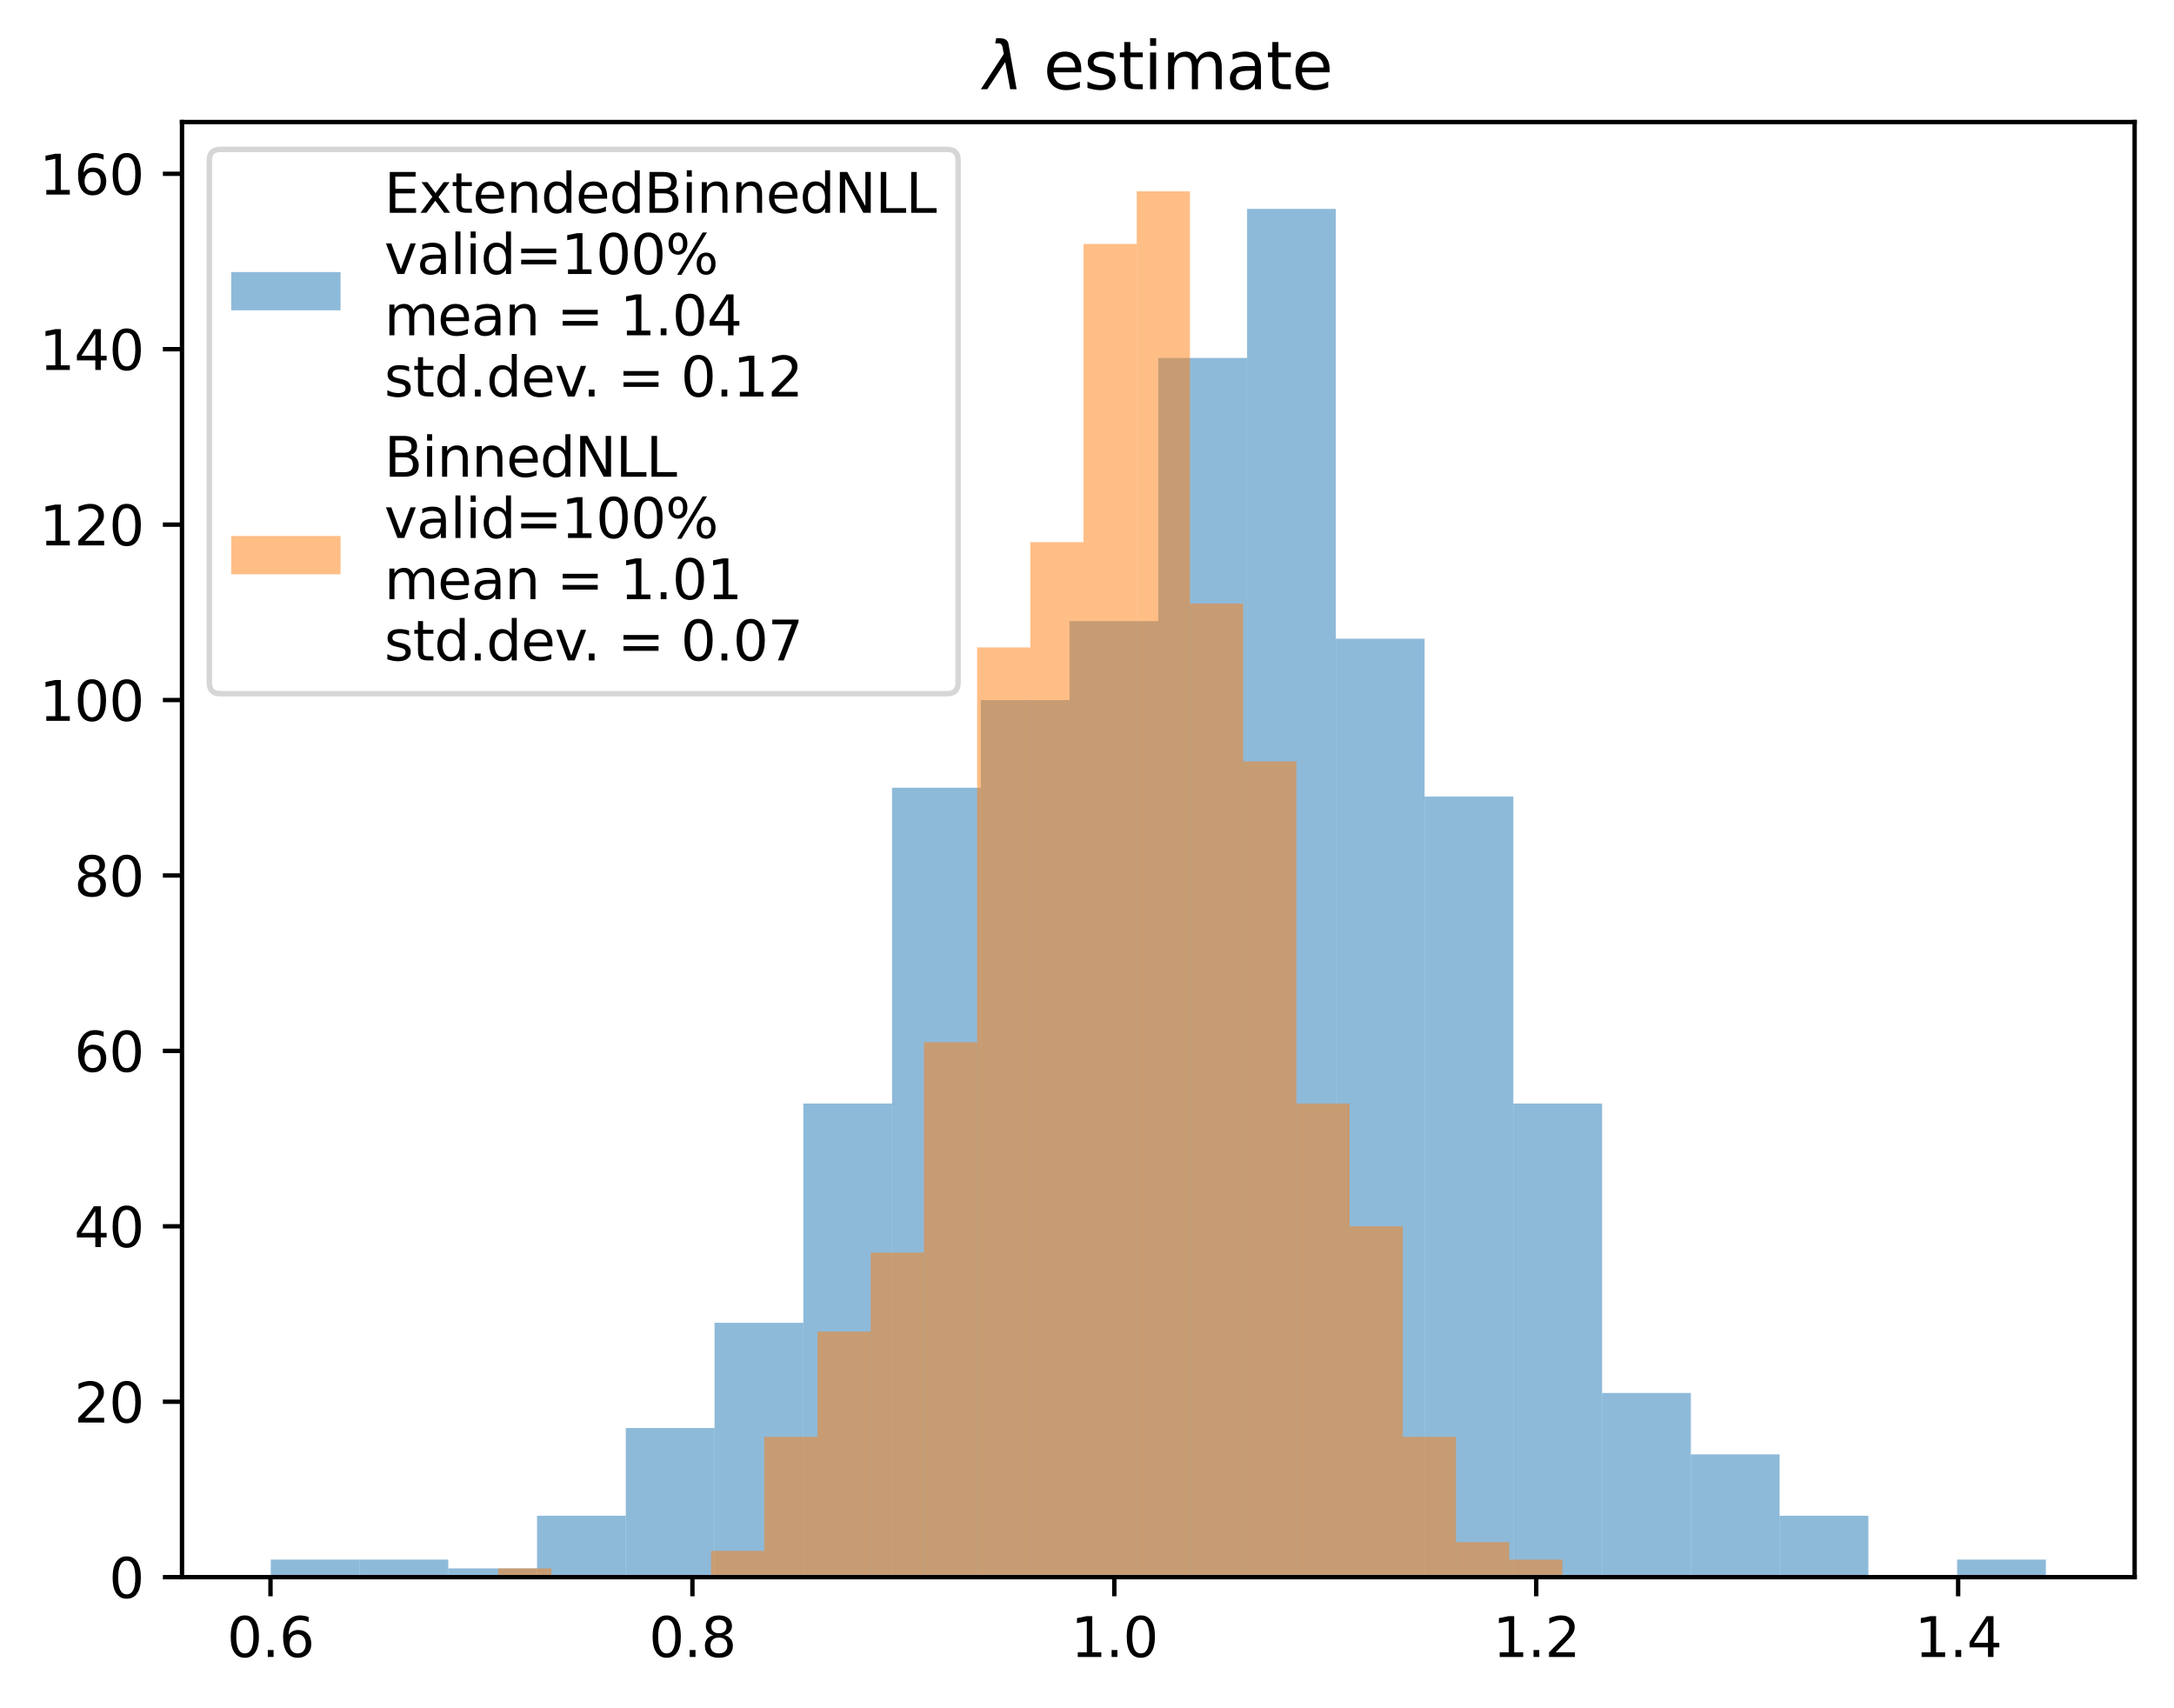 <?xml version="1.0" encoding="utf-8" standalone="no"?>
<!DOCTYPE svg PUBLIC "-//W3C//DTD SVG 1.1//EN"
  "http://www.w3.org/Graphics/SVG/1.1/DTD/svg11.dtd">
<svg xmlns:xlink="http://www.w3.org/1999/xlink" width="397.608pt" height="312.308pt" viewBox="0 0 397.608 312.308" xmlns="http://www.w3.org/2000/svg" version="1.1">
 <defs>
  <style type="text/css">*{stroke-linejoin: round; stroke-linecap: butt}</style>
 </defs>
 <g id="figure_1">
  <g id="patch_1">
   <path d="M 0 312.308 
L 397.608 312.308 
L 397.608 0 
L 0 0 
z
" style="fill: #ffffff"/>
  </g>
  <g id="axes_1">
   <g id="patch_2">
    <path d="M 33.288 288.43 
L 390.408 288.43 
L 390.408 22.318 
L 33.288 22.318 
z
" style="fill: #ffffff"/>
   </g>
   <g id="patch_3">
    <path d="M 49.52 288.43 
L 65.753 288.43 
L 65.753 285.222 
L 49.52 285.222 
z
" clip-path="url(#pc54a042cc9)" style="fill: #1f77b4; opacity: 0.5"/>
   </g>
   <g id="patch_4">
    <path d="M 65.753 288.43 
L 81.986 288.43 
L 81.986 285.222 
L 65.753 285.222 
z
" clip-path="url(#pc54a042cc9)" style="fill: #1f77b4; opacity: 0.5"/>
   </g>
   <g id="patch_5">
    <path d="M 81.986 288.43 
L 98.218 288.43 
L 98.218 286.826 
L 81.986 286.826 
z
" clip-path="url(#pc54a042cc9)" style="fill: #1f77b4; opacity: 0.5"/>
   </g>
   <g id="patch_6">
    <path d="M 98.218 288.43 
L 114.451 288.43 
L 114.451 277.202 
L 98.218 277.202 
z
" clip-path="url(#pc54a042cc9)" style="fill: #1f77b4; opacity: 0.5"/>
   </g>
   <g id="patch_7">
    <path d="M 114.451 288.43 
L 130.684 288.43 
L 130.684 261.161 
L 114.451 261.161 
z
" clip-path="url(#pc54a042cc9)" style="fill: #1f77b4; opacity: 0.5"/>
   </g>
   <g id="patch_8">
    <path d="M 130.684 288.43 
L 146.917 288.43 
L 146.917 241.913 
L 130.684 241.913 
z
" clip-path="url(#pc54a042cc9)" style="fill: #1f77b4; opacity: 0.5"/>
   </g>
   <g id="patch_9">
    <path d="M 146.917 288.43 
L 163.149 288.43 
L 163.149 201.811 
L 146.917 201.811 
z
" clip-path="url(#pc54a042cc9)" style="fill: #1f77b4; opacity: 0.5"/>
   </g>
   <g id="patch_10">
    <path d="M 163.149 288.43 
L 179.382 288.43 
L 179.382 144.066 
L 163.149 144.066 
z
" clip-path="url(#pc54a042cc9)" style="fill: #1f77b4; opacity: 0.5"/>
   </g>
   <g id="patch_11">
    <path d="M 179.382 288.43 
L 195.615 288.43 
L 195.615 128.025 
L 179.382 128.025 
z
" clip-path="url(#pc54a042cc9)" style="fill: #1f77b4; opacity: 0.5"/>
   </g>
   <g id="patch_12">
    <path d="M 195.615 288.43 
L 211.847 288.43 
L 211.847 113.589 
L 195.615 113.589 
z
" clip-path="url(#pc54a042cc9)" style="fill: #1f77b4; opacity: 0.5"/>
   </g>
   <g id="patch_13">
    <path d="M 211.847 288.43 
L 228.08 288.43 
L 228.08 65.467 
L 211.847 65.467 
z
" clip-path="url(#pc54a042cc9)" style="fill: #1f77b4; opacity: 0.5"/>
   </g>
   <g id="patch_14">
    <path d="M 228.08 288.43 
L 244.313 288.43 
L 244.313 38.198 
L 228.08 38.198 
z
" clip-path="url(#pc54a042cc9)" style="fill: #1f77b4; opacity: 0.5"/>
   </g>
   <g id="patch_15">
    <path d="M 244.313 288.43 
L 260.546 288.43 
L 260.546 116.797 
L 244.313 116.797 
z
" clip-path="url(#pc54a042cc9)" style="fill: #1f77b4; opacity: 0.5"/>
   </g>
   <g id="patch_16">
    <path d="M 260.546 288.43 
L 276.778 288.43 
L 276.778 145.67 
L 260.546 145.67 
z
" clip-path="url(#pc54a042cc9)" style="fill: #1f77b4; opacity: 0.5"/>
   </g>
   <g id="patch_17">
    <path d="M 276.778 288.43 
L 293.011 288.43 
L 293.011 201.811 
L 276.778 201.811 
z
" clip-path="url(#pc54a042cc9)" style="fill: #1f77b4; opacity: 0.5"/>
   </g>
   <g id="patch_18">
    <path d="M 293.011 288.43 
L 309.244 288.43 
L 309.244 254.745 
L 293.011 254.745 
z
" clip-path="url(#pc54a042cc9)" style="fill: #1f77b4; opacity: 0.5"/>
   </g>
   <g id="patch_19">
    <path d="M 309.244 288.43 
L 325.477 288.43 
L 325.477 265.973 
L 309.244 265.973 
z
" clip-path="url(#pc54a042cc9)" style="fill: #1f77b4; opacity: 0.5"/>
   </g>
   <g id="patch_20">
    <path d="M 325.477 288.43 
L 341.709 288.43 
L 341.709 277.202 
L 325.477 277.202 
z
" clip-path="url(#pc54a042cc9)" style="fill: #1f77b4; opacity: 0.5"/>
   </g>
   <g id="patch_21">
    <path d="M 341.709 288.43 
L 357.942 288.43 
L 357.942 288.43 
L 341.709 288.43 
z
" clip-path="url(#pc54a042cc9)" style="fill: #1f77b4; opacity: 0.5"/>
   </g>
   <g id="patch_22">
    <path d="M 357.942 288.43 
L 374.175 288.43 
L 374.175 285.222 
L 357.942 285.222 
z
" clip-path="url(#pc54a042cc9)" style="fill: #1f77b4; opacity: 0.5"/>
   </g>
   <g id="patch_23">
    <path d="M 91.114 288.43 
L 100.846 288.43 
L 100.846 286.826 
L 91.114 286.826 
z
" clip-path="url(#pc54a042cc9)" style="fill: #ff7f0e; opacity: 0.5"/>
   </g>
   <g id="patch_24">
    <path d="M 100.846 288.43 
L 110.579 288.43 
L 110.579 288.43 
L 100.846 288.43 
z
" clip-path="url(#pc54a042cc9)" style="fill: #ff7f0e; opacity: 0.5"/>
   </g>
   <g id="patch_25">
    <path d="M 110.579 288.43 
L 120.311 288.43 
L 120.311 288.43 
L 110.579 288.43 
z
" clip-path="url(#pc54a042cc9)" style="fill: #ff7f0e; opacity: 0.5"/>
   </g>
   <g id="patch_26">
    <path d="M 120.311 288.43 
L 130.043 288.43 
L 130.043 288.43 
L 120.311 288.43 
z
" clip-path="url(#pc54a042cc9)" style="fill: #ff7f0e; opacity: 0.5"/>
   </g>
   <g id="patch_27">
    <path d="M 130.043 288.43 
L 139.775 288.43 
L 139.775 283.618 
L 130.043 283.618 
z
" clip-path="url(#pc54a042cc9)" style="fill: #ff7f0e; opacity: 0.5"/>
   </g>
   <g id="patch_28">
    <path d="M 139.775 288.43 
L 149.507 288.43 
L 149.507 262.765 
L 139.775 262.765 
z
" clip-path="url(#pc54a042cc9)" style="fill: #ff7f0e; opacity: 0.5"/>
   </g>
   <g id="patch_29">
    <path d="M 149.507 288.43 
L 159.239 288.43 
L 159.239 243.517 
L 149.507 243.517 
z
" clip-path="url(#pc54a042cc9)" style="fill: #ff7f0e; opacity: 0.5"/>
   </g>
   <g id="patch_30">
    <path d="M 159.239 288.43 
L 168.972 288.43 
L 168.972 229.08 
L 159.239 229.08 
z
" clip-path="url(#pc54a042cc9)" style="fill: #ff7f0e; opacity: 0.5"/>
   </g>
   <g id="patch_31">
    <path d="M 168.972 288.43 
L 178.704 288.43 
L 178.704 190.583 
L 168.972 190.583 
z
" clip-path="url(#pc54a042cc9)" style="fill: #ff7f0e; opacity: 0.5"/>
   </g>
   <g id="patch_32">
    <path d="M 178.704 288.43 
L 188.436 288.43 
L 188.436 118.401 
L 178.704 118.401 
z
" clip-path="url(#pc54a042cc9)" style="fill: #ff7f0e; opacity: 0.5"/>
   </g>
   <g id="patch_33">
    <path d="M 188.436 288.43 
L 198.168 288.43 
L 198.168 99.152 
L 188.436 99.152 
z
" clip-path="url(#pc54a042cc9)" style="fill: #ff7f0e; opacity: 0.5"/>
   </g>
   <g id="patch_34">
    <path d="M 198.168 288.43 
L 207.9 288.43 
L 207.9 44.614 
L 198.168 44.614 
z
" clip-path="url(#pc54a042cc9)" style="fill: #ff7f0e; opacity: 0.5"/>
   </g>
   <g id="patch_35">
    <path d="M 207.9 288.43 
L 217.632 288.43 
L 217.632 34.99 
L 207.9 34.99 
z
" clip-path="url(#pc54a042cc9)" style="fill: #ff7f0e; opacity: 0.5"/>
   </g>
   <g id="patch_36">
    <path d="M 217.632 288.43 
L 227.365 288.43 
L 227.365 110.381 
L 217.632 110.381 
z
" clip-path="url(#pc54a042cc9)" style="fill: #ff7f0e; opacity: 0.5"/>
   </g>
   <g id="patch_37">
    <path d="M 227.365 288.43 
L 237.097 288.43 
L 237.097 139.253 
L 227.365 139.253 
z
" clip-path="url(#pc54a042cc9)" style="fill: #ff7f0e; opacity: 0.5"/>
   </g>
   <g id="patch_38">
    <path d="M 237.097 288.43 
L 246.829 288.43 
L 246.829 201.811 
L 237.097 201.811 
z
" clip-path="url(#pc54a042cc9)" style="fill: #ff7f0e; opacity: 0.5"/>
   </g>
   <g id="patch_39">
    <path d="M 246.829 288.43 
L 256.561 288.43 
L 256.561 224.268 
L 246.829 224.268 
z
" clip-path="url(#pc54a042cc9)" style="fill: #ff7f0e; opacity: 0.5"/>
   </g>
   <g id="patch_40">
    <path d="M 256.561 288.43 
L 266.293 288.43 
L 266.293 262.765 
L 256.561 262.765 
z
" clip-path="url(#pc54a042cc9)" style="fill: #ff7f0e; opacity: 0.5"/>
   </g>
   <g id="patch_41">
    <path d="M 266.293 288.43 
L 276.025 288.43 
L 276.025 282.014 
L 266.293 282.014 
z
" clip-path="url(#pc54a042cc9)" style="fill: #ff7f0e; opacity: 0.5"/>
   </g>
   <g id="patch_42">
    <path d="M 276.025 288.43 
L 285.758 288.43 
L 285.758 285.222 
L 276.025 285.222 
z
" clip-path="url(#pc54a042cc9)" style="fill: #ff7f0e; opacity: 0.5"/>
   </g>
   <g id="matplotlib.axis_1">
    <g id="xtick_1">
     <g id="line2d_1">
      <defs>
       <path id="mad5763a6d9" d="M 0 0 
L 0 3.5 
" style="stroke: #000000; stroke-width: 0.8"/>
      </defs>
      <g>
       <use xlink:href="#mad5763a6d9" x="49.471" y="288.43" style="stroke: #000000; stroke-width: 0.8"/>
      </g>
     </g>
     <g id="text_1">
      <!-- 0.6 -->
      <g transform="translate(41.52 303.029) scale(0.1 -0.1)">
       <defs>
        <path id="DejaVuSans-30" d="M 2034 4250 
Q 1547 4250 1301 3770 
Q 1056 3291 1056 2328 
Q 1056 1369 1301 889 
Q 1547 409 2034 409 
Q 2525 409 2770 889 
Q 3016 1369 3016 2328 
Q 3016 3291 2770 3770 
Q 2525 4250 2034 4250 
z
M 2034 4750 
Q 2819 4750 3233 4129 
Q 3647 3509 3647 2328 
Q 3647 1150 3233 529 
Q 2819 -91 2034 -91 
Q 1250 -91 836 529 
Q 422 1150 422 2328 
Q 422 3509 836 4129 
Q 1250 4750 2034 4750 
z
" transform="scale(0.016)"/>
        <path id="DejaVuSans-2e" d="M 684 794 
L 1344 794 
L 1344 0 
L 684 0 
L 684 794 
z
" transform="scale(0.016)"/>
        <path id="DejaVuSans-36" d="M 2113 2584 
Q 1688 2584 1439 2293 
Q 1191 2003 1191 1497 
Q 1191 994 1439 701 
Q 1688 409 2113 409 
Q 2538 409 2786 701 
Q 3034 994 3034 1497 
Q 3034 2003 2786 2293 
Q 2538 2584 2113 2584 
z
M 3366 4563 
L 3366 3988 
Q 3128 4100 2886 4159 
Q 2644 4219 2406 4219 
Q 1781 4219 1451 3797 
Q 1122 3375 1075 2522 
Q 1259 2794 1537 2939 
Q 1816 3084 2150 3084 
Q 2853 3084 3261 2657 
Q 3669 2231 3669 1497 
Q 3669 778 3244 343 
Q 2819 -91 2113 -91 
Q 1303 -91 875 529 
Q 447 1150 447 2328 
Q 447 3434 972 4092 
Q 1497 4750 2381 4750 
Q 2619 4750 2861 4703 
Q 3103 4656 3366 4563 
z
" transform="scale(0.016)"/>
       </defs>
       <use xlink:href="#DejaVuSans-30"/>
       <use xlink:href="#DejaVuSans-2e" x="63.623"/>
       <use xlink:href="#DejaVuSans-36" x="95.41"/>
      </g>
     </g>
    </g>
    <g id="xtick_2">
     <g id="line2d_2">
      <g>
       <use xlink:href="#mad5763a6d9" x="126.636" y="288.43" style="stroke: #000000; stroke-width: 0.8"/>
      </g>
     </g>
     <g id="text_2">
      <!-- 0.8 -->
      <g transform="translate(118.684 303.029) scale(0.1 -0.1)">
       <defs>
        <path id="DejaVuSans-38" d="M 2034 2216 
Q 1584 2216 1326 1975 
Q 1069 1734 1069 1313 
Q 1069 891 1326 650 
Q 1584 409 2034 409 
Q 2484 409 2743 651 
Q 3003 894 3003 1313 
Q 3003 1734 2745 1975 
Q 2488 2216 2034 2216 
z
M 1403 2484 
Q 997 2584 770 2862 
Q 544 3141 544 3541 
Q 544 4100 942 4425 
Q 1341 4750 2034 4750 
Q 2731 4750 3128 4425 
Q 3525 4100 3525 3541 
Q 3525 3141 3298 2862 
Q 3072 2584 2669 2484 
Q 3125 2378 3379 2068 
Q 3634 1759 3634 1313 
Q 3634 634 3220 271 
Q 2806 -91 2034 -91 
Q 1263 -91 848 271 
Q 434 634 434 1313 
Q 434 1759 690 2068 
Q 947 2378 1403 2484 
z
M 1172 3481 
Q 1172 3119 1398 2916 
Q 1625 2713 2034 2713 
Q 2441 2713 2670 2916 
Q 2900 3119 2900 3481 
Q 2900 3844 2670 4047 
Q 2441 4250 2034 4250 
Q 1625 4250 1398 4047 
Q 1172 3844 1172 3481 
z
" transform="scale(0.016)"/>
       </defs>
       <use xlink:href="#DejaVuSans-30"/>
       <use xlink:href="#DejaVuSans-2e" x="63.623"/>
       <use xlink:href="#DejaVuSans-38" x="95.41"/>
      </g>
     </g>
    </g>
    <g id="xtick_3">
     <g id="line2d_3">
      <g>
       <use xlink:href="#mad5763a6d9" x="203.8" y="288.43" style="stroke: #000000; stroke-width: 0.8"/>
      </g>
     </g>
     <g id="text_3">
      <!-- 1.0 -->
      <g transform="translate(195.849 303.029) scale(0.1 -0.1)">
       <defs>
        <path id="DejaVuSans-31" d="M 794 531 
L 1825 531 
L 1825 4091 
L 703 3866 
L 703 4441 
L 1819 4666 
L 2450 4666 
L 2450 531 
L 3481 531 
L 3481 0 
L 794 0 
L 794 531 
z
" transform="scale(0.016)"/>
       </defs>
       <use xlink:href="#DejaVuSans-31"/>
       <use xlink:href="#DejaVuSans-2e" x="63.623"/>
       <use xlink:href="#DejaVuSans-30" x="95.41"/>
      </g>
     </g>
    </g>
    <g id="xtick_4">
     <g id="line2d_4">
      <g>
       <use xlink:href="#mad5763a6d9" x="280.965" y="288.43" style="stroke: #000000; stroke-width: 0.8"/>
      </g>
     </g>
     <g id="text_4">
      <!-- 1.2 -->
      <g transform="translate(273.013 303.029) scale(0.1 -0.1)">
       <defs>
        <path id="DejaVuSans-32" d="M 1228 531 
L 3431 531 
L 3431 0 
L 469 0 
L 469 531 
Q 828 903 1448 1529 
Q 2069 2156 2228 2338 
Q 2531 2678 2651 2914 
Q 2772 3150 2772 3378 
Q 2772 3750 2511 3984 
Q 2250 4219 1831 4219 
Q 1534 4219 1204 4116 
Q 875 4013 500 3803 
L 500 4441 
Q 881 4594 1212 4672 
Q 1544 4750 1819 4750 
Q 2544 4750 2975 4387 
Q 3406 4025 3406 3419 
Q 3406 3131 3298 2873 
Q 3191 2616 2906 2266 
Q 2828 2175 2409 1742 
Q 1991 1309 1228 531 
z
" transform="scale(0.016)"/>
       </defs>
       <use xlink:href="#DejaVuSans-31"/>
       <use xlink:href="#DejaVuSans-2e" x="63.623"/>
       <use xlink:href="#DejaVuSans-32" x="95.41"/>
      </g>
     </g>
    </g>
    <g id="xtick_5">
     <g id="line2d_5">
      <g>
       <use xlink:href="#mad5763a6d9" x="358.129" y="288.43" style="stroke: #000000; stroke-width: 0.8"/>
      </g>
     </g>
     <g id="text_5">
      <!-- 1.4 -->
      <g transform="translate(350.178 303.029) scale(0.1 -0.1)">
       <defs>
        <path id="DejaVuSans-34" d="M 2419 4116 
L 825 1625 
L 2419 1625 
L 2419 4116 
z
M 2253 4666 
L 3047 4666 
L 3047 1625 
L 3713 1625 
L 3713 1100 
L 3047 1100 
L 3047 0 
L 2419 0 
L 2419 1100 
L 313 1100 
L 313 1709 
L 2253 4666 
z
" transform="scale(0.016)"/>
       </defs>
       <use xlink:href="#DejaVuSans-31"/>
       <use xlink:href="#DejaVuSans-2e" x="63.623"/>
       <use xlink:href="#DejaVuSans-34" x="95.41"/>
      </g>
     </g>
    </g>
   </g>
   <g id="matplotlib.axis_2">
    <g id="ytick_1">
     <g id="line2d_6">
      <defs>
       <path id="m321e46e5f9" d="M 0 0 
L -3.5 0 
" style="stroke: #000000; stroke-width: 0.8"/>
      </defs>
      <g>
       <use xlink:href="#m321e46e5f9" x="33.288" y="288.43" style="stroke: #000000; stroke-width: 0.8"/>
      </g>
     </g>
     <g id="text_6">
      <!-- 0 -->
      <g transform="translate(19.925 292.229) scale(0.1 -0.1)">
       <use xlink:href="#DejaVuSans-30"/>
      </g>
     </g>
    </g>
    <g id="ytick_2">
     <g id="line2d_7">
      <g>
       <use xlink:href="#m321e46e5f9" x="33.288" y="256.349" style="stroke: #000000; stroke-width: 0.8"/>
      </g>
     </g>
     <g id="text_7">
      <!-- 20 -->
      <g transform="translate(13.562 260.148) scale(0.1 -0.1)">
       <use xlink:href="#DejaVuSans-32"/>
       <use xlink:href="#DejaVuSans-30" x="63.623"/>
      </g>
     </g>
    </g>
    <g id="ytick_3">
     <g id="line2d_8">
      <g>
       <use xlink:href="#m321e46e5f9" x="33.288" y="224.268" style="stroke: #000000; stroke-width: 0.8"/>
      </g>
     </g>
     <g id="text_8">
      <!-- 40 -->
      <g transform="translate(13.562 228.067) scale(0.1 -0.1)">
       <use xlink:href="#DejaVuSans-34"/>
       <use xlink:href="#DejaVuSans-30" x="63.623"/>
      </g>
     </g>
    </g>
    <g id="ytick_4">
     <g id="line2d_9">
      <g>
       <use xlink:href="#m321e46e5f9" x="33.288" y="192.187" style="stroke: #000000; stroke-width: 0.8"/>
      </g>
     </g>
     <g id="text_9">
      <!-- 60 -->
      <g transform="translate(13.562 195.986) scale(0.1 -0.1)">
       <use xlink:href="#DejaVuSans-36"/>
       <use xlink:href="#DejaVuSans-30" x="63.623"/>
      </g>
     </g>
    </g>
    <g id="ytick_5">
     <g id="line2d_10">
      <g>
       <use xlink:href="#m321e46e5f9" x="33.288" y="160.106" style="stroke: #000000; stroke-width: 0.8"/>
      </g>
     </g>
     <g id="text_10">
      <!-- 80 -->
      <g transform="translate(13.562 163.905) scale(0.1 -0.1)">
       <use xlink:href="#DejaVuSans-38"/>
       <use xlink:href="#DejaVuSans-30" x="63.623"/>
      </g>
     </g>
    </g>
    <g id="ytick_6">
     <g id="line2d_11">
      <g>
       <use xlink:href="#m321e46e5f9" x="33.288" y="128.025" style="stroke: #000000; stroke-width: 0.8"/>
      </g>
     </g>
     <g id="text_11">
      <!-- 100 -->
      <g transform="translate(7.2 131.824) scale(0.1 -0.1)">
       <use xlink:href="#DejaVuSans-31"/>
       <use xlink:href="#DejaVuSans-30" x="63.623"/>
       <use xlink:href="#DejaVuSans-30" x="127.246"/>
      </g>
     </g>
    </g>
    <g id="ytick_7">
     <g id="line2d_12">
      <g>
       <use xlink:href="#m321e46e5f9" x="33.288" y="95.944" style="stroke: #000000; stroke-width: 0.8"/>
      </g>
     </g>
     <g id="text_12">
      <!-- 120 -->
      <g transform="translate(7.2 99.743) scale(0.1 -0.1)">
       <use xlink:href="#DejaVuSans-31"/>
       <use xlink:href="#DejaVuSans-32" x="63.623"/>
       <use xlink:href="#DejaVuSans-30" x="127.246"/>
      </g>
     </g>
    </g>
    <g id="ytick_8">
     <g id="line2d_13">
      <g>
       <use xlink:href="#m321e46e5f9" x="33.288" y="63.863" style="stroke: #000000; stroke-width: 0.8"/>
      </g>
     </g>
     <g id="text_13">
      <!-- 140 -->
      <g transform="translate(7.2 67.662) scale(0.1 -0.1)">
       <use xlink:href="#DejaVuSans-31"/>
       <use xlink:href="#DejaVuSans-34" x="63.623"/>
       <use xlink:href="#DejaVuSans-30" x="127.246"/>
      </g>
     </g>
    </g>
    <g id="ytick_9">
     <g id="line2d_14">
      <g>
       <use xlink:href="#m321e46e5f9" x="33.288" y="31.782" style="stroke: #000000; stroke-width: 0.8"/>
      </g>
     </g>
     <g id="text_14">
      <!-- 160 -->
      <g transform="translate(7.2 35.581) scale(0.1 -0.1)">
       <use xlink:href="#DejaVuSans-31"/>
       <use xlink:href="#DejaVuSans-36" x="63.623"/>
       <use xlink:href="#DejaVuSans-30" x="127.246"/>
      </g>
     </g>
    </g>
   </g>
   <g id="patch_43">
    <path d="M 33.288 288.43 
L 33.288 22.318 
" style="fill: none; stroke: #000000; stroke-width: 0.8; stroke-linejoin: miter; stroke-linecap: square"/>
   </g>
   <g id="patch_44">
    <path d="M 390.408 288.43 
L 390.408 22.318 
" style="fill: none; stroke: #000000; stroke-width: 0.8; stroke-linejoin: miter; stroke-linecap: square"/>
   </g>
   <g id="patch_45">
    <path d="M 33.288 288.43 
L 390.408 288.43 
" style="fill: none; stroke: #000000; stroke-width: 0.8; stroke-linejoin: miter; stroke-linecap: square"/>
   </g>
   <g id="patch_46">
    <path d="M 33.288 22.318 
L 390.408 22.318 
" style="fill: none; stroke: #000000; stroke-width: 0.8; stroke-linejoin: miter; stroke-linecap: square"/>
   </g>
   <g id="text_15">
    <!-- $\lambda$ estimate -->
    <g transform="translate(179.928 16.318) scale(0.12 -0.12)">
     <defs>
      <path id="DejaVuSans-Oblique-3bb" d="M 2350 4316 
L 3125 0 
L 2516 0 
L 2038 2588 
L 328 0 
L -281 0 
L 1903 3356 
L 1794 3975 
Q 1725 4369 1391 4369 
L 1091 4369 
L 1184 4863 
L 1550 4856 
Q 2253 4847 2350 4316 
z
" transform="scale(0.016)"/>
      <path id="DejaVuSans-20" transform="scale(0.016)"/>
      <path id="DejaVuSans-65" d="M 3597 1894 
L 3597 1613 
L 953 1613 
Q 991 1019 1311 708 
Q 1631 397 2203 397 
Q 2534 397 2845 478 
Q 3156 559 3463 722 
L 3463 178 
Q 3153 47 2828 -22 
Q 2503 -91 2169 -91 
Q 1331 -91 842 396 
Q 353 884 353 1716 
Q 353 2575 817 3079 
Q 1281 3584 2069 3584 
Q 2775 3584 3186 3129 
Q 3597 2675 3597 1894 
z
M 3022 2063 
Q 3016 2534 2758 2815 
Q 2500 3097 2075 3097 
Q 1594 3097 1305 2825 
Q 1016 2553 972 2059 
L 3022 2063 
z
" transform="scale(0.016)"/>
      <path id="DejaVuSans-73" d="M 2834 3397 
L 2834 2853 
Q 2591 2978 2328 3040 
Q 2066 3103 1784 3103 
Q 1356 3103 1142 2972 
Q 928 2841 928 2578 
Q 928 2378 1081 2264 
Q 1234 2150 1697 2047 
L 1894 2003 
Q 2506 1872 2764 1633 
Q 3022 1394 3022 966 
Q 3022 478 2636 193 
Q 2250 -91 1575 -91 
Q 1294 -91 989 -36 
Q 684 19 347 128 
L 347 722 
Q 666 556 975 473 
Q 1284 391 1588 391 
Q 1994 391 2212 530 
Q 2431 669 2431 922 
Q 2431 1156 2273 1281 
Q 2116 1406 1581 1522 
L 1381 1569 
Q 847 1681 609 1914 
Q 372 2147 372 2553 
Q 372 3047 722 3315 
Q 1072 3584 1716 3584 
Q 2034 3584 2315 3537 
Q 2597 3491 2834 3397 
z
" transform="scale(0.016)"/>
      <path id="DejaVuSans-74" d="M 1172 4494 
L 1172 3500 
L 2356 3500 
L 2356 3053 
L 1172 3053 
L 1172 1153 
Q 1172 725 1289 603 
Q 1406 481 1766 481 
L 2356 481 
L 2356 0 
L 1766 0 
Q 1100 0 847 248 
Q 594 497 594 1153 
L 594 3053 
L 172 3053 
L 172 3500 
L 594 3500 
L 594 4494 
L 1172 4494 
z
" transform="scale(0.016)"/>
      <path id="DejaVuSans-69" d="M 603 3500 
L 1178 3500 
L 1178 0 
L 603 0 
L 603 3500 
z
M 603 4863 
L 1178 4863 
L 1178 4134 
L 603 4134 
L 603 4863 
z
" transform="scale(0.016)"/>
      <path id="DejaVuSans-6d" d="M 3328 2828 
Q 3544 3216 3844 3400 
Q 4144 3584 4550 3584 
Q 5097 3584 5394 3201 
Q 5691 2819 5691 2113 
L 5691 0 
L 5113 0 
L 5113 2094 
Q 5113 2597 4934 2840 
Q 4756 3084 4391 3084 
Q 3944 3084 3684 2787 
Q 3425 2491 3425 1978 
L 3425 0 
L 2847 0 
L 2847 2094 
Q 2847 2600 2669 2842 
Q 2491 3084 2119 3084 
Q 1678 3084 1418 2786 
Q 1159 2488 1159 1978 
L 1159 0 
L 581 0 
L 581 3500 
L 1159 3500 
L 1159 2956 
Q 1356 3278 1631 3431 
Q 1906 3584 2284 3584 
Q 2666 3584 2933 3390 
Q 3200 3197 3328 2828 
z
" transform="scale(0.016)"/>
      <path id="DejaVuSans-61" d="M 2194 1759 
Q 1497 1759 1228 1600 
Q 959 1441 959 1056 
Q 959 750 1161 570 
Q 1363 391 1709 391 
Q 2188 391 2477 730 
Q 2766 1069 2766 1631 
L 2766 1759 
L 2194 1759 
z
M 3341 1997 
L 3341 0 
L 2766 0 
L 2766 531 
Q 2569 213 2275 61 
Q 1981 -91 1556 -91 
Q 1019 -91 701 211 
Q 384 513 384 1019 
Q 384 1609 779 1909 
Q 1175 2209 1959 2209 
L 2766 2209 
L 2766 2266 
Q 2766 2663 2505 2880 
Q 2244 3097 1772 3097 
Q 1472 3097 1187 3025 
Q 903 2953 641 2809 
L 641 3341 
Q 956 3463 1253 3523 
Q 1550 3584 1831 3584 
Q 2591 3584 2966 3190 
Q 3341 2797 3341 1997 
z
" transform="scale(0.016)"/>
     </defs>
     <use xlink:href="#DejaVuSans-Oblique-3bb" transform="translate(0 0.016)"/>
     <use xlink:href="#DejaVuSans-20" transform="translate(59.18 0.016)"/>
     <use xlink:href="#DejaVuSans-65" transform="translate(90.967 0.016)"/>
     <use xlink:href="#DejaVuSans-73" transform="translate(152.49 0.016)"/>
     <use xlink:href="#DejaVuSans-74" transform="translate(204.59 0.016)"/>
     <use xlink:href="#DejaVuSans-69" transform="translate(243.799 0.016)"/>
     <use xlink:href="#DejaVuSans-6d" transform="translate(271.582 0.016)"/>
     <use xlink:href="#DejaVuSans-61" transform="translate(368.994 0.016)"/>
     <use xlink:href="#DejaVuSans-74" transform="translate(430.273 0.016)"/>
     <use xlink:href="#DejaVuSans-65" transform="translate(469.482 0.016)"/>
    </g>
   </g>
   <g id="legend_1">
    <g id="patch_47">
     <path d="M 40.288 126.861 
L 173.227 126.861 
Q 175.227 126.861 175.227 124.861 
L 175.227 29.318 
Q 175.227 27.318 173.227 27.318 
L 40.288 27.318 
Q 38.288 27.318 38.288 29.318 
L 38.288 124.861 
Q 38.288 126.861 40.288 126.861 
z
" style="fill: #ffffff; opacity: 0.8; stroke: #cccccc; stroke-linejoin: miter"/>
    </g>
    <g id="patch_48">
     <path d="M 42.288 56.753 
L 62.288 56.753 
L 62.288 49.753 
L 42.288 49.753 
z
" style="fill: #1f77b4; opacity: 0.5"/>
    </g>
    <g id="text_16">
     <!-- ExtendedBinnedNLL -->
     <g transform="translate(70.287 38.917) scale(0.1 -0.1)">
      <defs>
       <path id="DejaVuSans-45" d="M 628 4666 
L 3578 4666 
L 3578 4134 
L 1259 4134 
L 1259 2753 
L 3481 2753 
L 3481 2222 
L 1259 2222 
L 1259 531 
L 3634 531 
L 3634 0 
L 628 0 
L 628 4666 
z
" transform="scale(0.016)"/>
       <path id="DejaVuSans-78" d="M 3513 3500 
L 2247 1797 
L 3578 0 
L 2900 0 
L 1881 1375 
L 863 0 
L 184 0 
L 1544 1831 
L 300 3500 
L 978 3500 
L 1906 2253 
L 2834 3500 
L 3513 3500 
z
" transform="scale(0.016)"/>
       <path id="DejaVuSans-6e" d="M 3513 2113 
L 3513 0 
L 2938 0 
L 2938 2094 
Q 2938 2591 2744 2837 
Q 2550 3084 2163 3084 
Q 1697 3084 1428 2787 
Q 1159 2491 1159 1978 
L 1159 0 
L 581 0 
L 581 3500 
L 1159 3500 
L 1159 2956 
Q 1366 3272 1645 3428 
Q 1925 3584 2291 3584 
Q 2894 3584 3203 3211 
Q 3513 2838 3513 2113 
z
" transform="scale(0.016)"/>
       <path id="DejaVuSans-64" d="M 2906 2969 
L 2906 4863 
L 3481 4863 
L 3481 0 
L 2906 0 
L 2906 525 
Q 2725 213 2448 61 
Q 2172 -91 1784 -91 
Q 1150 -91 751 415 
Q 353 922 353 1747 
Q 353 2572 751 3078 
Q 1150 3584 1784 3584 
Q 2172 3584 2448 3432 
Q 2725 3281 2906 2969 
z
M 947 1747 
Q 947 1113 1208 752 
Q 1469 391 1925 391 
Q 2381 391 2643 752 
Q 2906 1113 2906 1747 
Q 2906 2381 2643 2742 
Q 2381 3103 1925 3103 
Q 1469 3103 1208 2742 
Q 947 2381 947 1747 
z
" transform="scale(0.016)"/>
       <path id="DejaVuSans-42" d="M 1259 2228 
L 1259 519 
L 2272 519 
Q 2781 519 3026 730 
Q 3272 941 3272 1375 
Q 3272 1813 3026 2020 
Q 2781 2228 2272 2228 
L 1259 2228 
z
M 1259 4147 
L 1259 2741 
L 2194 2741 
Q 2656 2741 2882 2914 
Q 3109 3088 3109 3444 
Q 3109 3797 2882 3972 
Q 2656 4147 2194 4147 
L 1259 4147 
z
M 628 4666 
L 2241 4666 
Q 2963 4666 3353 4366 
Q 3744 4066 3744 3513 
Q 3744 3084 3544 2831 
Q 3344 2578 2956 2516 
Q 3422 2416 3680 2098 
Q 3938 1781 3938 1306 
Q 3938 681 3513 340 
Q 3088 0 2303 0 
L 628 0 
L 628 4666 
z
" transform="scale(0.016)"/>
       <path id="DejaVuSans-4e" d="M 628 4666 
L 1478 4666 
L 3547 763 
L 3547 4666 
L 4159 4666 
L 4159 0 
L 3309 0 
L 1241 3903 
L 1241 0 
L 628 0 
L 628 4666 
z
" transform="scale(0.016)"/>
       <path id="DejaVuSans-4c" d="M 628 4666 
L 1259 4666 
L 1259 531 
L 3531 531 
L 3531 0 
L 628 0 
L 628 4666 
z
" transform="scale(0.016)"/>
      </defs>
      <use xlink:href="#DejaVuSans-45"/>
      <use xlink:href="#DejaVuSans-78" x="63.184"/>
      <use xlink:href="#DejaVuSans-74" x="122.363"/>
      <use xlink:href="#DejaVuSans-65" x="161.572"/>
      <use xlink:href="#DejaVuSans-6e" x="223.096"/>
      <use xlink:href="#DejaVuSans-64" x="286.475"/>
      <use xlink:href="#DejaVuSans-65" x="349.951"/>
      <use xlink:href="#DejaVuSans-64" x="411.475"/>
      <use xlink:href="#DejaVuSans-42" x="474.951"/>
      <use xlink:href="#DejaVuSans-69" x="543.555"/>
      <use xlink:href="#DejaVuSans-6e" x="571.338"/>
      <use xlink:href="#DejaVuSans-6e" x="634.717"/>
      <use xlink:href="#DejaVuSans-65" x="698.096"/>
      <use xlink:href="#DejaVuSans-64" x="759.619"/>
      <use xlink:href="#DejaVuSans-4e" x="823.096"/>
      <use xlink:href="#DejaVuSans-4c" x="897.9"/>
      <use xlink:href="#DejaVuSans-4c" x="953.613"/>
     </g>
     <!-- valid=100% -->
     <g transform="translate(70.287 50.114) scale(0.1 -0.1)">
      <defs>
       <path id="DejaVuSans-76" d="M 191 3500 
L 800 3500 
L 1894 563 
L 2988 3500 
L 3597 3500 
L 2284 0 
L 1503 0 
L 191 3500 
z
" transform="scale(0.016)"/>
       <path id="DejaVuSans-6c" d="M 603 4863 
L 1178 4863 
L 1178 0 
L 603 0 
L 603 4863 
z
" transform="scale(0.016)"/>
       <path id="DejaVuSans-3d" d="M 678 2906 
L 4684 2906 
L 4684 2381 
L 678 2381 
L 678 2906 
z
M 678 1631 
L 4684 1631 
L 4684 1100 
L 678 1100 
L 678 1631 
z
" transform="scale(0.016)"/>
       <path id="DejaVuSans-25" d="M 4653 2053 
Q 4381 2053 4226 1822 
Q 4072 1591 4072 1178 
Q 4072 772 4226 539 
Q 4381 306 4653 306 
Q 4919 306 5073 539 
Q 5228 772 5228 1178 
Q 5228 1588 5073 1820 
Q 4919 2053 4653 2053 
z
M 4653 2450 
Q 5147 2450 5437 2106 
Q 5728 1763 5728 1178 
Q 5728 594 5436 251 
Q 5144 -91 4653 -91 
Q 4153 -91 3862 251 
Q 3572 594 3572 1178 
Q 3572 1766 3864 2108 
Q 4156 2450 4653 2450 
z
M 1428 4353 
Q 1159 4353 1004 4120 
Q 850 3888 850 3481 
Q 850 3069 1003 2837 
Q 1156 2606 1428 2606 
Q 1700 2606 1854 2837 
Q 2009 3069 2009 3481 
Q 2009 3884 1853 4118 
Q 1697 4353 1428 4353 
z
M 4250 4750 
L 4750 4750 
L 1831 -91 
L 1331 -91 
L 4250 4750 
z
M 1428 4750 
Q 1922 4750 2215 4408 
Q 2509 4066 2509 3481 
Q 2509 2891 2217 2550 
Q 1925 2209 1428 2209 
Q 931 2209 642 2551 
Q 353 2894 353 3481 
Q 353 4063 643 4406 
Q 934 4750 1428 4750 
z
" transform="scale(0.016)"/>
      </defs>
      <use xlink:href="#DejaVuSans-76"/>
      <use xlink:href="#DejaVuSans-61" x="59.18"/>
      <use xlink:href="#DejaVuSans-6c" x="120.459"/>
      <use xlink:href="#DejaVuSans-69" x="148.242"/>
      <use xlink:href="#DejaVuSans-64" x="176.025"/>
      <use xlink:href="#DejaVuSans-3d" x="239.502"/>
      <use xlink:href="#DejaVuSans-31" x="323.291"/>
      <use xlink:href="#DejaVuSans-30" x="386.914"/>
      <use xlink:href="#DejaVuSans-30" x="450.537"/>
      <use xlink:href="#DejaVuSans-25" x="514.16"/>
     </g>
     <!-- mean = 1.04 -->
     <g transform="translate(70.287 61.312) scale(0.1 -0.1)">
      <use xlink:href="#DejaVuSans-6d"/>
      <use xlink:href="#DejaVuSans-65" x="97.412"/>
      <use xlink:href="#DejaVuSans-61" x="158.936"/>
      <use xlink:href="#DejaVuSans-6e" x="220.215"/>
      <use xlink:href="#DejaVuSans-20" x="283.594"/>
      <use xlink:href="#DejaVuSans-3d" x="315.381"/>
      <use xlink:href="#DejaVuSans-20" x="399.17"/>
      <use xlink:href="#DejaVuSans-31" x="430.957"/>
      <use xlink:href="#DejaVuSans-2e" x="494.58"/>
      <use xlink:href="#DejaVuSans-30" x="526.367"/>
      <use xlink:href="#DejaVuSans-34" x="589.99"/>
     </g>
     <!-- std.dev. = 0.12 -->
     <g transform="translate(70.287 72.51) scale(0.1 -0.1)">
      <use xlink:href="#DejaVuSans-73"/>
      <use xlink:href="#DejaVuSans-74" x="52.1"/>
      <use xlink:href="#DejaVuSans-64" x="91.309"/>
      <use xlink:href="#DejaVuSans-2e" x="154.785"/>
      <use xlink:href="#DejaVuSans-64" x="186.572"/>
      <use xlink:href="#DejaVuSans-65" x="250.049"/>
      <use xlink:href="#DejaVuSans-76" x="311.572"/>
      <use xlink:href="#DejaVuSans-2e" x="363.002"/>
      <use xlink:href="#DejaVuSans-20" x="394.789"/>
      <use xlink:href="#DejaVuSans-3d" x="426.576"/>
      <use xlink:href="#DejaVuSans-20" x="510.365"/>
      <use xlink:href="#DejaVuSans-30" x="542.152"/>
      <use xlink:href="#DejaVuSans-2e" x="605.775"/>
      <use xlink:href="#DejaVuSans-31" x="637.562"/>
      <use xlink:href="#DejaVuSans-32" x="701.186"/>
     </g>
    </g>
    <g id="patch_49">
     <path d="M 42.288 105.025 
L 62.288 105.025 
L 62.288 98.025 
L 42.288 98.025 
z
" style="fill: #ff7f0e; opacity: 0.5"/>
    </g>
    <g id="text_17">
     <!-- BinnedNLL -->
     <g transform="translate(70.287 87.188) scale(0.1 -0.1)">
      <use xlink:href="#DejaVuSans-42"/>
      <use xlink:href="#DejaVuSans-69" x="68.604"/>
      <use xlink:href="#DejaVuSans-6e" x="96.387"/>
      <use xlink:href="#DejaVuSans-6e" x="159.766"/>
      <use xlink:href="#DejaVuSans-65" x="223.145"/>
      <use xlink:href="#DejaVuSans-64" x="284.668"/>
      <use xlink:href="#DejaVuSans-4e" x="348.145"/>
      <use xlink:href="#DejaVuSans-4c" x="422.949"/>
      <use xlink:href="#DejaVuSans-4c" x="478.662"/>
     </g>
     <!-- valid=100% -->
     <g transform="translate(70.287 98.386) scale(0.1 -0.1)">
      <use xlink:href="#DejaVuSans-76"/>
      <use xlink:href="#DejaVuSans-61" x="59.18"/>
      <use xlink:href="#DejaVuSans-6c" x="120.459"/>
      <use xlink:href="#DejaVuSans-69" x="148.242"/>
      <use xlink:href="#DejaVuSans-64" x="176.025"/>
      <use xlink:href="#DejaVuSans-3d" x="239.502"/>
      <use xlink:href="#DejaVuSans-31" x="323.291"/>
      <use xlink:href="#DejaVuSans-30" x="386.914"/>
      <use xlink:href="#DejaVuSans-30" x="450.537"/>
      <use xlink:href="#DejaVuSans-25" x="514.16"/>
     </g>
     <!-- mean = 1.01 -->
     <g transform="translate(70.287 109.584) scale(0.1 -0.1)">
      <use xlink:href="#DejaVuSans-6d"/>
      <use xlink:href="#DejaVuSans-65" x="97.412"/>
      <use xlink:href="#DejaVuSans-61" x="158.936"/>
      <use xlink:href="#DejaVuSans-6e" x="220.215"/>
      <use xlink:href="#DejaVuSans-20" x="283.594"/>
      <use xlink:href="#DejaVuSans-3d" x="315.381"/>
      <use xlink:href="#DejaVuSans-20" x="399.17"/>
      <use xlink:href="#DejaVuSans-31" x="430.957"/>
      <use xlink:href="#DejaVuSans-2e" x="494.58"/>
      <use xlink:href="#DejaVuSans-30" x="526.367"/>
      <use xlink:href="#DejaVuSans-31" x="589.99"/>
     </g>
     <!-- std.dev. = 0.07 -->
     <g transform="translate(70.287 120.782) scale(0.1 -0.1)">
      <defs>
       <path id="DejaVuSans-37" d="M 525 4666 
L 3525 4666 
L 3525 4397 
L 1831 0 
L 1172 0 
L 2766 4134 
L 525 4134 
L 525 4666 
z
" transform="scale(0.016)"/>
      </defs>
      <use xlink:href="#DejaVuSans-73"/>
      <use xlink:href="#DejaVuSans-74" x="52.1"/>
      <use xlink:href="#DejaVuSans-64" x="91.309"/>
      <use xlink:href="#DejaVuSans-2e" x="154.785"/>
      <use xlink:href="#DejaVuSans-64" x="186.572"/>
      <use xlink:href="#DejaVuSans-65" x="250.049"/>
      <use xlink:href="#DejaVuSans-76" x="311.572"/>
      <use xlink:href="#DejaVuSans-2e" x="363.002"/>
      <use xlink:href="#DejaVuSans-20" x="394.789"/>
      <use xlink:href="#DejaVuSans-3d" x="426.576"/>
      <use xlink:href="#DejaVuSans-20" x="510.365"/>
      <use xlink:href="#DejaVuSans-30" x="542.152"/>
      <use xlink:href="#DejaVuSans-2e" x="605.775"/>
      <use xlink:href="#DejaVuSans-30" x="637.562"/>
      <use xlink:href="#DejaVuSans-37" x="701.186"/>
     </g>
    </g>
   </g>
  </g>
 </g>
 <defs>
  <clipPath id="pc54a042cc9">
   <rect x="33.288" y="22.318" width="357.12" height="266.112"/>
  </clipPath>
 </defs>
</svg>

